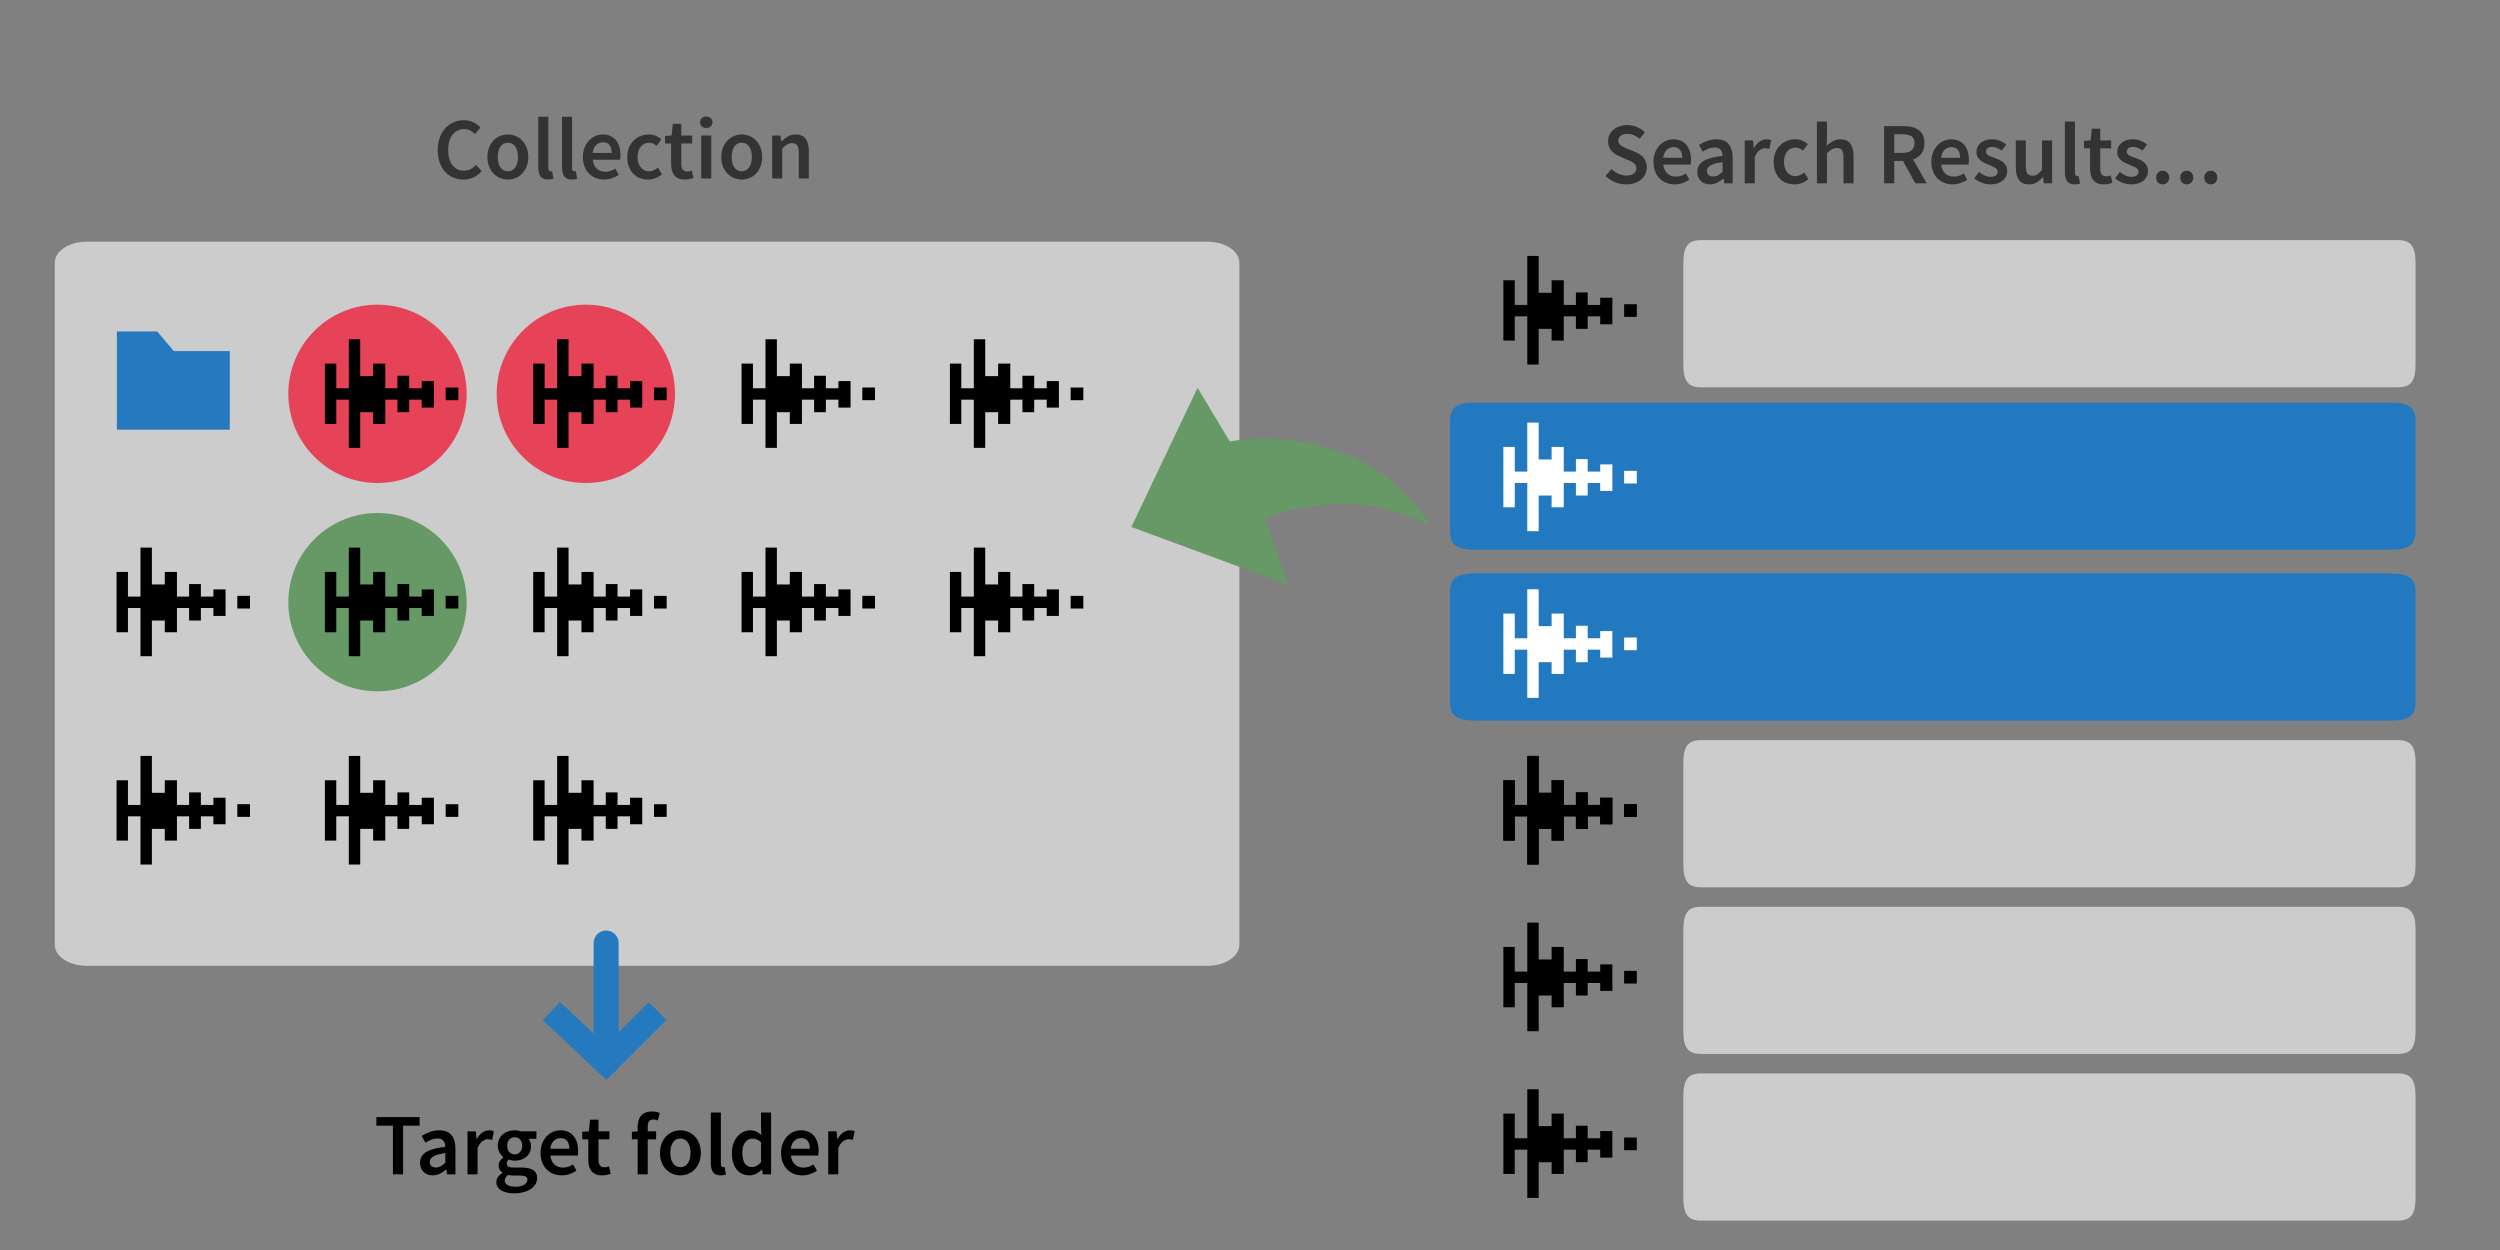 <?xml version="1.0" encoding="utf-8"?>
<!-- Generator: Adobe Illustrator 15.0.2, SVG Export Plug-In  -->
<!DOCTYPE svg PUBLIC "-//W3C//DTD SVG 1.1//EN" "http://www.w3.org/Graphics/SVG/1.1/DTD/svg11.dtd">
<svg version="1.1"
	 xmlns="http://www.w3.org/2000/svg" xmlns:xlink="http://www.w3.org/1999/xlink" xmlns:a="http://ns.adobe.com/AdobeSVGViewerExtensions/3.0/"
	 x="0px" y="0px" width="600px" height="300px" viewBox="-13.144 -25.406 600 300" enable-background="new -13.144 -25.406 600 300"
	 xml:space="preserve">
<rect x="-13.144" y="-25.406" width="600" height="300" fill="#808080" stroke="none"/>
<defs>
	<symbol  id="icon-folder-blue" viewBox="-13.548 -11.788 27.096 23.575">
		<polygon fill="#2479BF" points="0.118,7.072 -3.879,11.787 -13.548,11.787 -13.548,7.072 -13.548,6.628 -13.548,-11.788 
			13.548,-11.788 13.548,7.072 		"/>
	</symbol>
	<symbol  id="icon-wave-white" viewBox="-16.013 -13.034 32.026 26.068">
		<g>
			<defs>
				<polygon id="SVGID_3_" points="-16.013,13.034 16.014,13.034 16.014,-13.034 -16.013,-13.034 				"/>
			</defs>
			<clipPath id="SVGID_12_">
				<use xlink:href="#SVGID_3_"  overflow="visible"/>
			</clipPath>
			<polygon clip-path="url(#SVGID_12_)" fill="#FFFFFF" points="7.229,1.276 4.222,1.276 4.222,4.284 1.396,4.284 1.396,1.276 
				-1.521,1.276 -1.521,7.2 -4.437,7.2 -4.437,4.192 -7.536,4.192 -7.536,13.034 -10.271,13.034 -10.271,1.276 -13.278,1.276 
				-13.278,7.2 -16.013,7.2 -16.013,-7.292 -13.278,-7.292 -13.278,-1.458 -10.271,-1.458 -10.271,-13.034 -7.536,-13.034 
				-7.536,-4.466 -4.437,-4.466 -4.437,-7.292 -1.521,-7.292 -1.521,-1.458 1.396,-1.458 1.396,-4.466 4.222,-4.466 4.222,-1.458 
				7.229,-1.458 7.229,-3.372 10.146,-3.372 10.146,3.009 7.229,3.009 			"/>
			<polygon clip-path="url(#SVGID_12_)" fill="#FFFFFF" points="12.971,-1.583 16.014,-1.583 16.014,1.459 12.971,1.459 			"/>
		</g>
	</symbol>
	<symbol  id="icon-waveform_3_" viewBox="-16.013 -13.034 32.026 26.068">
		<g>
			<defs>
				<polygon id="SVGID_1_" points="-16.013,13.034 16.014,13.034 16.014,-13.034 -16.013,-13.034 				"/>
			</defs>
			<clipPath id="SVGID_13_">
				<use xlink:href="#SVGID_1_"  overflow="visible"/>
			</clipPath>
			<polygon clip-path="url(#SVGID_13_)" points="7.229,1.276 4.222,1.276 4.222,4.284 1.396,4.284 1.396,1.276 -1.521,1.276 
				-1.521,7.2 -4.437,7.2 -4.437,4.192 -7.536,4.192 -7.536,13.034 -10.271,13.034 -10.271,1.276 -13.278,1.276 -13.278,7.2 
				-16.013,7.2 -16.013,-7.292 -13.278,-7.292 -13.278,-1.458 -10.271,-1.458 -10.271,-13.034 -7.536,-13.034 -7.536,-4.466 
				-4.437,-4.466 -4.437,-7.292 -1.521,-7.292 -1.521,-1.458 1.396,-1.458 1.396,-4.466 4.222,-4.466 4.222,-1.458 7.229,-1.458 
				7.229,-3.372 10.146,-3.372 10.146,3.009 7.229,3.009 			"/>
			<polygon clip-path="url(#SVGID_13_)" points="12.971,-1.583 16.014,-1.583 16.014,1.459 12.971,1.459 			"/>
		</g>
	</symbol>
	<symbol  id="rounded_square_4_" viewBox="-106 -22.417 212 44.834">
		<path fill="#2379BF" d="M106-16.731c0-4.244-1.441-5.686-5.686-5.686h-200.629c-4.244,0-5.686,1.441-5.686,5.686v33.463
			c0,4.244,1.441,5.686,5.686,5.686h200.629c4.244,0,5.686-1.441,5.686-5.686V-16.731z"/>
	</symbol>
</defs>
<path fill="#CCCCCC" d="M284.302,201.371c0,2.772-3.441,5.02-7.686,5.02c0,0-1.896,0-5.314,0c-7.49,0-22.225,0-40.359,0
	c-5.717,0-11.637,0-17.716,0c-44.526,0-97.626,0-142.151,0c-6.079,0-11.998,0-17.714,0c-18.294,0-33.126,0-40.554,0
	c-3.297,0-5.122,0-5.122,0c-4.244,0-7.686-2.247-7.686-5.02c0,0,0-0.271,0-0.747c0-4.741,0-10.813,0-17.949
	c0-4.152,0-8.464,0-12.925c0-73.225,0-27.292,0-100.515c0-4.461,0-8.772,0-12.925c0-7.136,0-13.208,0-17.948
	c0-0.478,0-0.749,0-0.749c0-2.772,3.441-5.019,7.686-5.019c0,0,1.825,0,5.122,0c7.428,0,22.26,0,40.554,0c5.716,0,11.635,0,17.714,0
	c44.525,0,97.625,0,142.151,0c6.079,0,11.999,0,17.716,0c18.135,0,32.869,0,40.359,0c3.418,0,5.314,0,5.314,0
	c4.244,0,7.686,2.247,7.686,5.019c0,0,0,0.271,0,0.749c0,4.74,0,10.813,0,17.948c0,4.153,0,8.463,0,12.925
	c0,73.223,0,27.29,0,100.515c0,4.461,0,8.772,0,12.925c0,7.136,0,13.208,0,17.949C284.302,201.1,284.302,201.371,284.302,201.371z"
	/>
<path fill="#CCCCCC" d="M566.594,181.86c0,4.244-1.093,5.686-4.312,5.686c0,0-2.289,0-6.306,0c-28.648,0-136.848,0-157.663,0
	c-2.033,0-3.146,0-3.146,0c-3.218,0-4.312-1.441-4.312-5.686c0,0,0-1.853,0-4.686c0-3.608,0-9.909,0-13.746c0-3.301,0-5.523,0-5.523
	c0-4.244,1.094-5.686,4.312-5.686c0,0,1.112,0,3.146,0c20.815,0,129.015,0,157.663,0c4.017,0,6.306,0,6.306,0
	c3.219,0,4.312,1.441,4.312,5.686c0,0,0,2.223,0,5.523c0,3.837,0,10.138,0,13.746C566.594,180.007,566.594,181.86,566.594,181.86z"
	/>
<path fill="#CCCCCC" d="M566.594,221.86c0,4.244-1.093,5.686-4.312,5.686c0,0-2.289,0-6.306,0c-28.648,0-136.848,0-157.663,0
	c-2.033,0-3.146,0-3.146,0c-3.218,0-4.312-1.441-4.312-5.686c0,0,0-1.853,0-4.686c0-3.608,0-9.909,0-13.746c0-3.301,0-5.523,0-5.523
	c0-4.244,1.094-5.686,4.312-5.686c0,0,1.112,0,3.146,0c20.815,0,129.015,0,157.663,0c4.017,0,6.306,0,6.306,0
	c3.219,0,4.312,1.441,4.312,5.686c0,0,0,2.223,0,5.523c0,3.837,0,10.138,0,13.746C566.594,220.007,566.594,221.86,566.594,221.86z"
	/>
<path fill="#CCCCCC" d="M566.594,261.86c0,4.244-1.093,5.686-4.312,5.686c0,0-2.289,0-6.306,0c-28.648,0-136.848,0-157.663,0
	c-2.033,0-3.146,0-3.146,0c-3.218,0-4.312-1.441-4.312-5.686c0,0,0-1.853,0-4.686c0-3.608,0-9.909,0-13.746c0-3.301,0-5.523,0-5.523
	c0-4.244,1.094-5.686,4.312-5.686c0,0,1.112,0,3.146,0c20.815,0,129.015,0,157.663,0c4.017,0,6.306,0,6.306,0
	c3.219,0,4.312,1.441,4.312,5.686c0,0,0,2.223,0,5.523c0,3.837,0,10.138,0,13.746C566.594,260.007,566.594,261.86,566.594,261.86z"
	/>
<path fill="#CCCCCC" d="M566.594,61.86c0,4.244-1.093,5.686-4.312,5.686c0,0-2.289,0-6.306,0c-28.648,0-136.848,0-157.663,0
	c-2.033,0-3.146,0-3.146,0c-3.218,0-4.312-1.441-4.312-5.686c0,0,0-1.853,0-4.686c0-3.608,0-9.909,0-13.746c0-3.301,0-5.523,0-5.523
	c0-4.244,1.094-5.686,4.312-5.686c0,0,1.112,0,3.146,0c20.815,0,129.015,0,157.663,0c4.017,0,6.306,0,6.306,0
	c3.219,0,4.312,1.441,4.312,5.686c0,0,0,2.223,0,5.523c0,3.837,0,10.138,0,13.746C566.594,60.007,566.594,61.86,566.594,61.86z"/>
<use xlink:href="#rounded_square_4_"  width="212" height="44.834" id="XMLID_2_" x="-106" y="-22.417" transform="matrix(1.093 0 0 -0.788 450.724 88.882)" overflow="visible"/>
<use xlink:href="#rounded_square_4_"  width="212" height="44.834" x="-106" y="-22.417" transform="matrix(1.093 0 0 -0.788 450.727 129.882)" overflow="visible"/>
<use xlink:href="#icon-wave-white"  width="32.026" height="26.068" x="-16.013" y="-13.034" transform="matrix(1 0 0 -1 363.677 89.053)" overflow="visible"/>
<use xlink:href="#icon-wave-white"  width="32.026" height="26.068" x="-16.013" y="-13.034" transform="matrix(1 0 0 -1 363.677 129.053)" overflow="visible"/>
<use xlink:href="#icon-waveform_3_"  width="32.026" height="26.068" x="-16.013" y="-13.034" transform="matrix(1 0 0 -1 363.677 169.053)" overflow="visible"/>
<use xlink:href="#icon-waveform_3_"  width="32.026" height="26.068" x="-16.013" y="-13.034" transform="matrix(1 0 0 -1 363.677 209.053)" overflow="visible"/>
<use xlink:href="#icon-waveform_3_"  width="32.026" height="26.068" x="-16.013" y="-13.034" transform="matrix(1 0 0 -1 363.677 169.053)" overflow="visible"/>
<use xlink:href="#icon-waveform_3_"  width="32.026" height="26.068" x="-16.013" y="-13.034" transform="matrix(1 0 0 -1 363.677 249.053)" overflow="visible"/>
<use xlink:href="#icon-waveform_3_"  width="32.026" height="26.068" x="-16.013" y="-13.034" transform="matrix(1 0 0 -1 363.677 49.053)" overflow="visible"/>
<g>
	<path fill="#333333" d="M377.135,18.846c-0.924,0-1.816-0.175-2.677-0.525c-0.861-0.35-1.621-0.847-2.279-1.491l1.428-1.659
		c0.49,0.462,1.051,0.836,1.68,1.124c0.631,0.287,1.261,0.43,1.891,0.43c0.784,0,1.379-0.161,1.785-0.483
		c0.406-0.322,0.609-0.749,0.609-1.281c0-0.28-0.053-0.518-0.158-0.714c-0.104-0.196-0.252-0.367-0.441-0.514
		c-0.188-0.147-0.412-0.284-0.672-0.41c-0.259-0.126-0.542-0.252-0.85-0.378l-1.891-0.819c-0.336-0.14-0.668-0.315-0.997-0.525
		s-0.627-0.462-0.893-0.756c-0.267-0.294-0.479-0.637-0.641-1.029s-0.241-0.84-0.241-1.344c0-0.546,0.115-1.053,0.346-1.522
		c0.231-0.469,0.55-0.878,0.956-1.229c0.405-0.35,0.893-0.623,1.46-0.819c0.566-0.196,1.186-0.294,1.857-0.294
		c0.799,0,1.568,0.157,2.311,0.472s1.379,0.739,1.911,1.271l-1.239,1.554c-0.448-0.364-0.91-0.651-1.386-0.861
		s-1.008-0.315-1.597-0.315c-0.658,0-1.183,0.144-1.574,0.431c-0.393,0.287-0.588,0.683-0.588,1.187
		c0,0.266,0.059,0.494,0.178,0.683s0.28,0.357,0.483,0.504s0.438,0.28,0.704,0.399c0.266,0.119,0.538,0.235,0.818,0.347l1.869,0.777
		c0.406,0.168,0.777,0.364,1.113,0.588c0.336,0.224,0.626,0.483,0.871,0.777s0.438,0.633,0.578,1.019
		c0.139,0.385,0.209,0.829,0.209,1.333c0,0.56-0.111,1.085-0.336,1.575c-0.224,0.49-0.549,0.921-0.977,1.292
		c-0.427,0.371-0.944,0.665-1.554,0.882C378.595,18.738,377.905,18.846,377.135,18.846z"/>
	<path fill="#333333" d="M388.769,18.846c-0.714,0-1.379-0.123-1.994-0.368c-0.617-0.245-1.156-0.598-1.617-1.06
		c-0.463-0.462-0.823-1.025-1.082-1.691c-0.26-0.665-0.389-1.424-0.389-2.278c0-0.84,0.133-1.596,0.398-2.268
		c0.267-0.672,0.62-1.239,1.061-1.701c0.441-0.462,0.949-0.819,1.523-1.071s1.162-0.378,1.764-0.378c0.7,0,1.316,0.119,1.848,0.357
		c0.532,0.238,0.977,0.574,1.334,1.008c0.357,0.435,0.627,0.953,0.809,1.554c0.182,0.602,0.273,1.26,0.273,1.974
		c0,0.238-0.012,0.462-0.032,0.672s-0.046,0.378-0.073,0.504h-6.553c0.112,0.924,0.438,1.635,0.977,2.132s1.229,0.745,2.068,0.745
		c0.449,0,0.865-0.066,1.25-0.199c0.385-0.133,0.767-0.318,1.145-0.557l0.819,1.512c-0.49,0.322-1.036,0.588-1.638,0.798
		C390.057,18.741,389.427,18.846,388.769,18.846z M390.596,12.462c0-0.798-0.171-1.424-0.515-1.88
		c-0.344-0.455-0.871-0.682-1.586-0.682c-0.615,0-1.154,0.217-1.616,0.651c-0.462,0.434-0.749,1.071-0.861,1.911H390.596z"/>
	<path fill="#333333" d="M397.253,18.846c-0.91,0-1.646-0.276-2.205-0.83c-0.561-0.553-0.84-1.284-0.84-2.194
		c0-0.546,0.115-1.032,0.346-1.459c0.231-0.427,0.596-0.794,1.092-1.103c0.498-0.308,1.127-0.567,1.891-0.777
		s1.676-0.371,2.74-0.483c-0.014-0.266-0.053-0.521-0.115-0.766s-0.168-0.462-0.314-0.651c-0.147-0.189-0.34-0.336-0.578-0.441
		s-0.532-0.157-0.882-0.157c-0.504,0-0.997,0.098-1.48,0.294c-0.483,0.196-0.956,0.434-1.417,0.714l-0.883-1.617
		c0.574-0.364,1.219-0.679,1.932-0.945c0.715-0.266,1.484-0.399,2.311-0.399c1.288,0,2.25,0.382,2.888,1.145
		c0.637,0.763,0.956,1.866,0.956,3.308v6.111h-1.996l-0.168-1.134h-0.084c-0.461,0.392-0.955,0.721-1.48,0.987
		S397.868,18.846,397.253,18.846z M398.03,16.956c0.42,0,0.801-0.098,1.145-0.294c0.342-0.196,0.71-0.476,1.102-0.84v-2.31
		c-0.699,0.084-1.288,0.196-1.764,0.336c-0.477,0.14-0.861,0.298-1.154,0.473c-0.295,0.175-0.505,0.375-0.631,0.599
		s-0.189,0.462-0.189,0.714c0,0.462,0.141,0.798,0.42,1.008C397.239,16.851,397.596,16.956,398.03,16.956z"/>
	<path fill="#333333" d="M405.59,8.283h1.995l0.168,1.827h0.084c0.363-0.672,0.805-1.187,1.322-1.543s1.051-0.536,1.597-0.536
		c0.489,0,0.882,0.07,1.176,0.21l-0.42,2.1c-0.183-0.056-0.351-0.098-0.504-0.126c-0.154-0.028-0.343-0.042-0.567-0.042
		c-0.406,0-0.833,0.157-1.281,0.472c-0.447,0.315-0.832,0.865-1.154,1.649v6.3h-2.415V8.283z"/>
	<path fill="#333333" d="M417.517,18.846c-0.699,0-1.354-0.119-1.963-0.357s-1.138-0.588-1.586-1.05
		c-0.447-0.462-0.797-1.029-1.05-1.701c-0.252-0.672-0.378-1.435-0.378-2.289s0.141-1.617,0.42-2.289
		c0.28-0.672,0.658-1.239,1.135-1.701c0.475-0.462,1.025-0.815,1.648-1.061s1.277-0.368,1.963-0.368c0.672,0,1.25,0.112,1.732,0.336
		c0.483,0.224,0.914,0.497,1.291,0.819l-1.176,1.575c-0.279-0.238-0.557-0.423-0.829-0.557c-0.272-0.133-0.57-0.199-0.893-0.199
		c-0.84,0-1.519,0.312-2.036,0.935c-0.52,0.623-0.777,1.459-0.777,2.509c0,1.036,0.255,1.866,0.766,2.488
		c0.512,0.624,1.173,0.935,1.984,0.935c0.406,0,0.788-0.087,1.145-0.262c0.357-0.175,0.684-0.381,0.977-0.62l0.988,1.596
		c-0.49,0.42-1.026,0.735-1.607,0.945S418.104,18.846,417.517,18.846z"/>
	<path fill="#333333" d="M422.915,3.768h2.414V7.59l-0.084,1.995c0.434-0.406,0.914-0.767,1.439-1.082
		c0.524-0.315,1.144-0.473,1.857-0.473c1.105,0,1.911,0.354,2.416,1.061c0.504,0.707,0.756,1.719,0.756,3.035v6.468h-2.416v-6.153
		c0-0.854-0.125-1.456-0.377-1.806c-0.252-0.35-0.666-0.525-1.24-0.525c-0.447,0-0.843,0.108-1.186,0.325
		c-0.344,0.217-0.732,0.536-1.166,0.956v7.203h-2.414V3.768z"/>
	<path fill="#333333" d="M446.539,18.594l-2.962-5.376h-2.1v5.376h-2.436V4.86h4.641c0.715,0,1.379,0.07,1.995,0.21
		c0.616,0.14,1.147,0.367,1.597,0.683c0.447,0.315,0.801,0.731,1.061,1.25c0.258,0.518,0.388,1.162,0.388,1.932
		c0,1.05-0.249,1.897-0.745,2.541c-0.498,0.644-1.158,1.106-1.984,1.386l3.275,5.733H446.539z M441.478,11.286h1.953
		c0.938,0,1.656-0.196,2.152-0.588c0.497-0.392,0.746-0.98,0.746-1.764c0-0.798-0.249-1.351-0.746-1.659
		c-0.496-0.308-1.215-0.462-2.152-0.462h-1.953V11.286z"/>
	<path fill="#333333" d="M455.464,18.846c-0.714,0-1.379-0.123-1.994-0.368c-0.617-0.245-1.156-0.598-1.617-1.06
		c-0.463-0.462-0.823-1.025-1.082-1.691c-0.26-0.665-0.389-1.424-0.389-2.278c0-0.84,0.133-1.596,0.398-2.268
		c0.267-0.672,0.62-1.239,1.061-1.701c0.441-0.462,0.949-0.819,1.523-1.071s1.162-0.378,1.764-0.378c0.7,0,1.316,0.119,1.848,0.357
		c0.532,0.238,0.977,0.574,1.334,1.008c0.357,0.435,0.627,0.953,0.809,1.554c0.182,0.602,0.273,1.26,0.273,1.974
		c0,0.238-0.012,0.462-0.032,0.672s-0.046,0.378-0.073,0.504h-6.553c0.112,0.924,0.438,1.635,0.977,2.132s1.229,0.745,2.068,0.745
		c0.449,0,0.865-0.066,1.25-0.199c0.385-0.133,0.767-0.318,1.145-0.557l0.819,1.512c-0.49,0.322-1.036,0.588-1.638,0.798
		C456.752,18.741,456.122,18.846,455.464,18.846z M457.291,12.462c0-0.798-0.171-1.424-0.515-1.88
		c-0.344-0.455-0.871-0.682-1.586-0.682c-0.615,0-1.154,0.217-1.616,0.651c-0.462,0.434-0.749,1.071-0.861,1.911H457.291z"/>
	<path fill="#333333" d="M464.578,18.846c-0.714,0-1.417-0.136-2.11-0.41c-0.693-0.273-1.292-0.612-1.796-1.018l1.134-1.554
		c0.463,0.364,0.921,0.647,1.376,0.851c0.454,0.203,0.948,0.304,1.48,0.304c0.56,0,0.973-0.115,1.239-0.346
		c0.266-0.231,0.398-0.528,0.398-0.893c0-0.21-0.063-0.396-0.189-0.557c-0.125-0.161-0.293-0.304-0.504-0.43
		c-0.209-0.126-0.447-0.242-0.713-0.347c-0.267-0.105-0.533-0.213-0.799-0.326c-0.336-0.126-0.68-0.273-1.029-0.441
		s-0.661-0.371-0.934-0.609c-0.273-0.238-0.498-0.515-0.672-0.83c-0.176-0.315-0.264-0.689-0.264-1.124
		c0-0.91,0.337-1.652,1.009-2.226c0.672-0.574,1.589-0.861,2.751-0.861c0.714,0,1.357,0.126,1.932,0.378s1.071,0.539,1.491,0.861
		l-1.112,1.47c-0.365-0.266-0.732-0.479-1.104-0.641c-0.371-0.161-0.76-0.241-1.165-0.241c-0.519,0-0.899,0.108-1.145,0.325
		c-0.245,0.217-0.368,0.487-0.368,0.809c0,0.21,0.061,0.389,0.18,0.536c0.118,0.147,0.275,0.276,0.473,0.388
		c0.195,0.112,0.422,0.217,0.682,0.315c0.259,0.098,0.528,0.196,0.809,0.294c0.35,0.126,0.699,0.27,1.05,0.43
		c0.351,0.161,0.669,0.361,0.956,0.599c0.287,0.238,0.518,0.529,0.693,0.872c0.174,0.343,0.262,0.752,0.262,1.229
		c0,0.448-0.088,0.865-0.262,1.25c-0.176,0.385-0.432,0.721-0.768,1.008c-0.336,0.287-0.756,0.515-1.26,0.683
		S465.222,18.846,464.578,18.846z"/>
	<path fill="#333333" d="M473.817,18.846c-1.105,0-1.91-0.354-2.414-1.061c-0.504-0.707-0.756-1.718-0.756-3.034V8.283h2.414v6.153
		c0,0.854,0.127,1.457,0.379,1.806c0.252,0.35,0.657,0.525,1.217,0.525c0.448,0,0.844-0.112,1.188-0.336
		c0.342-0.224,0.71-0.588,1.102-1.092V8.283h2.416v10.311h-1.975l-0.189-1.512h-0.063c-0.448,0.532-0.935,0.959-1.459,1.281
		C475.151,18.685,474.532,18.846,473.817,18.846z"/>
	<path fill="#333333" d="M484.78,18.846c-0.869,0-1.478-0.259-1.827-0.777c-0.351-0.518-0.524-1.225-0.524-2.121V3.768h2.414v12.306
		c0,0.294,0.057,0.501,0.168,0.62c0.112,0.119,0.231,0.178,0.357,0.178c0.056,0,0.107,0,0.157,0c0.049,0,0.122-0.014,0.221-0.042
		l0.315,1.806C485.739,18.776,485.312,18.846,484.78,18.846z"/>
	<path fill="#333333" d="M491.752,18.846c-0.603,0-1.11-0.091-1.522-0.273c-0.413-0.182-0.749-0.438-1.008-0.767
		c-0.26-0.329-0.448-0.721-0.567-1.176s-0.179-0.962-0.179-1.522v-4.914h-1.47V8.388l1.597-0.105l0.293-2.814h2.017v2.814h2.625
		v1.911h-2.625v4.914c0,1.204,0.483,1.806,1.448,1.806c0.182,0,0.368-0.021,0.557-0.063c0.189-0.042,0.361-0.098,0.516-0.168
		l0.42,1.785c-0.281,0.098-0.6,0.186-0.956,0.263C492.54,18.808,492.157,18.846,491.752,18.846z"/>
	<path fill="#333333" d="M498.366,18.846c-0.714,0-1.417-0.136-2.11-0.41c-0.692-0.273-1.292-0.612-1.796-1.018l1.135-1.554
		c0.462,0.364,0.92,0.647,1.375,0.851s0.949,0.304,1.48,0.304c0.561,0,0.973-0.115,1.239-0.346s0.399-0.528,0.399-0.893
		c0-0.21-0.063-0.396-0.189-0.557c-0.126-0.161-0.294-0.304-0.504-0.43s-0.448-0.242-0.714-0.347
		c-0.267-0.105-0.532-0.213-0.798-0.326c-0.336-0.126-0.68-0.273-1.029-0.441s-0.662-0.371-0.935-0.609
		c-0.272-0.238-0.497-0.515-0.672-0.83s-0.263-0.689-0.263-1.124c0-0.91,0.336-1.652,1.008-2.226
		c0.672-0.574,1.59-0.861,2.752-0.861c0.713,0,1.357,0.126,1.932,0.378s1.07,0.539,1.49,0.861l-1.112,1.47
		c-0.364-0.266-0.731-0.479-1.103-0.641c-0.371-0.161-0.76-0.241-1.166-0.241c-0.518,0-0.899,0.108-1.145,0.325
		c-0.244,0.217-0.367,0.487-0.367,0.809c0,0.21,0.06,0.389,0.179,0.536c0.118,0.147,0.276,0.276,0.473,0.388
		c0.196,0.112,0.423,0.217,0.683,0.315c0.258,0.098,0.527,0.196,0.809,0.294c0.35,0.126,0.699,0.27,1.049,0.43
		c0.351,0.161,0.669,0.361,0.956,0.599c0.287,0.238,0.519,0.529,0.693,0.872c0.175,0.343,0.263,0.752,0.263,1.229
		c0,0.448-0.088,0.865-0.263,1.25c-0.175,0.385-0.431,0.721-0.767,1.008c-0.336,0.287-0.756,0.515-1.26,0.683
		S499.011,18.846,498.366,18.846z"/>
	<path fill="#333333" d="M505.905,18.846c-0.447,0-0.822-0.154-1.123-0.462s-0.451-0.7-0.451-1.176c0-0.476,0.15-0.868,0.451-1.176
		c0.301-0.308,0.676-0.462,1.123-0.462c0.448,0,0.819,0.154,1.113,0.462c0.295,0.308,0.441,0.7,0.441,1.176
		c0,0.477-0.146,0.869-0.441,1.176C506.725,18.692,506.354,18.846,505.905,18.846z"/>
	<path fill="#333333" d="M511.681,18.846c-0.448,0-0.822-0.154-1.123-0.462c-0.302-0.308-0.451-0.7-0.451-1.176
		c0-0.476,0.149-0.868,0.451-1.176c0.301-0.308,0.675-0.462,1.123-0.462c0.447,0,0.818,0.154,1.113,0.462
		c0.294,0.308,0.441,0.7,0.441,1.176c0,0.477-0.147,0.869-0.441,1.176C512.499,18.692,512.128,18.846,511.681,18.846z"/>
	<path fill="#333333" d="M517.456,18.846c-0.449,0-0.823-0.154-1.124-0.462c-0.302-0.308-0.451-0.7-0.451-1.176
		c0-0.476,0.149-0.868,0.451-1.176c0.301-0.308,0.675-0.462,1.124-0.462c0.447,0,0.818,0.154,1.113,0.462
		c0.293,0.308,0.44,0.7,0.44,1.176c0,0.477-0.147,0.869-0.44,1.176C518.274,18.692,517.903,18.846,517.456,18.846z"/>
</g>
<use xlink:href="#icon-waveform_3_"  width="32.026" height="26.068" x="-16.013" y="-13.034" transform="matrix(1 0 0 -1 30.843 119.053)" overflow="visible"/>
<use xlink:href="#icon-waveform_3_"  width="32.026" height="26.068" x="-16.013" y="-13.034" transform="matrix(1 0 0 -1 130.843 119.053)" overflow="visible"/>
<circle fill="#669966" cx="77.455" cy="119.116" r="21.401"/>
<use xlink:href="#icon-waveform_3_"  width="32.026" height="26.068" x="-16.013" y="-13.034" transform="matrix(1 0 0 -1 80.843 119.053)" overflow="visible"/>
<circle fill="#E64258" cx="127.455" cy="69.116" r="21.401"/>
<use xlink:href="#icon-waveform_3_"  width="32.026" height="26.068" x="-16.013" y="-13.034" transform="matrix(1 0 0 -1 130.843 69.053)" overflow="visible"/>
<circle fill="#E64258" cx="77.455" cy="69.116" r="21.401"/>
<use xlink:href="#icon-waveform_3_"  width="32.026" height="26.068" x="-16.013" y="-13.034" transform="matrix(1 0 0 -1 80.843 69.053)" overflow="visible"/>
<use xlink:href="#icon-folder-blue"  width="27.096" height="23.575" x="-13.548" y="-11.788" transform="matrix(1 0 0 -1 28.456 65.926)" overflow="visible"/>
<use xlink:href="#icon-waveform_3_"  width="32.026" height="26.068" x="-16.013" y="-13.034" transform="matrix(1 0 0 -1 130.843 169.053)" overflow="visible"/>
<use xlink:href="#icon-waveform_3_"  width="32.026" height="26.068" x="-16.013" y="-13.034" transform="matrix(1 0 0 -1 80.843 169.053)" overflow="visible"/>
<use xlink:href="#icon-waveform_3_"  width="32.026" height="26.068" x="-16.013" y="-13.034" transform="matrix(1 0 0 -1 30.843 169.053)" overflow="visible"/>
<use xlink:href="#icon-waveform_3_"  width="32.026" height="26.068" x="-16.013" y="-13.034" transform="matrix(1 0 0 -1 180.843 119.053)" overflow="visible"/>
<use xlink:href="#icon-waveform_3_"  width="32.026" height="26.068" x="-16.013" y="-13.034" transform="matrix(1 0 0 -1 180.843 69.053)" overflow="visible"/>
<use xlink:href="#icon-waveform_3_"  width="32.026" height="26.068" x="-16.013" y="-13.034" transform="matrix(1 0 0 -1 230.843 119.053)" overflow="visible"/>
<use xlink:href="#icon-waveform_3_"  width="32.026" height="26.068" x="-16.013" y="-13.034" transform="matrix(1 0 0 -1 230.843 69.053)" overflow="visible"/>
<g>
	<path d="M81.16,244.754h-3.969v-2.058h10.374v2.058h-3.969v11.676H81.16V244.754z"/>
	<path d="M90.716,256.682c-0.911,0-1.646-0.276-2.205-0.829c-0.561-0.553-0.841-1.284-0.841-2.194c0-0.546,0.116-1.032,0.347-1.46
		c0.231-0.427,0.595-0.794,1.092-1.103c0.497-0.308,1.127-0.566,1.891-0.776c0.763-0.21,1.676-0.371,2.74-0.483
		c-0.014-0.266-0.053-0.521-0.115-0.767c-0.063-0.245-0.168-0.462-0.315-0.651c-0.146-0.188-0.339-0.336-0.577-0.44
		c-0.238-0.105-0.532-0.157-0.882-0.157c-0.504,0-0.998,0.098-1.48,0.294c-0.483,0.196-0.956,0.434-1.418,0.714l-0.882-1.617
		c0.574-0.364,1.218-0.679,1.932-0.945c0.715-0.266,1.484-0.398,2.311-0.398c1.288,0,2.25,0.382,2.888,1.145
		c0.637,0.763,0.955,1.865,0.955,3.308v6.11h-1.995l-0.168-1.134h-0.084c-0.462,0.393-0.955,0.722-1.48,0.987
		S91.331,256.682,90.716,256.682z M91.492,254.792c0.42,0,0.802-0.098,1.145-0.294s0.711-0.476,1.103-0.84v-2.311
		c-0.7,0.084-1.288,0.196-1.764,0.336c-0.477,0.141-0.861,0.298-1.155,0.473c-0.294,0.176-0.504,0.375-0.63,0.599
		c-0.126,0.225-0.189,0.462-0.189,0.714c0,0.462,0.141,0.798,0.42,1.008C90.701,254.687,91.059,254.792,91.492,254.792z"/>
	<path d="M99.052,246.12h1.995l0.168,1.827h0.084c0.364-0.672,0.805-1.187,1.323-1.544c0.518-0.356,1.05-0.535,1.596-0.535
		c0.49,0,0.882,0.07,1.176,0.21l-0.42,2.1c-0.182-0.056-0.35-0.098-0.504-0.126c-0.154-0.027-0.343-0.042-0.567-0.042
		c-0.406,0-0.833,0.157-1.28,0.473c-0.448,0.315-0.833,0.864-1.155,1.648v6.3h-2.415V246.12z"/>
	<path d="M110.266,260.988c-0.616,0-1.187-0.057-1.711-0.168c-0.525-0.112-0.977-0.28-1.354-0.505
		c-0.378-0.224-0.676-0.504-0.893-0.84c-0.218-0.336-0.326-0.728-0.326-1.176c0-0.434,0.126-0.837,0.378-1.207
		c0.253-0.371,0.616-0.704,1.093-0.998v-0.084c-0.267-0.168-0.487-0.392-0.662-0.672s-0.262-0.63-0.262-1.05
		c0-0.406,0.115-0.773,0.346-1.103c0.231-0.329,0.494-0.599,0.788-0.809v-0.084c-0.351-0.266-0.662-0.634-0.935-1.103
		c-0.273-0.469-0.41-1.012-0.41-1.628c0-0.588,0.112-1.112,0.337-1.574c0.224-0.462,0.521-0.851,0.892-1.166
		c0.371-0.314,0.802-0.553,1.292-0.714s1.008-0.241,1.554-0.241c0.28,0,0.55,0.024,0.809,0.073s0.493,0.108,0.704,0.179h3.695v1.785
		h-1.89c0.168,0.196,0.308,0.444,0.42,0.745s0.168,0.634,0.168,0.997c0,0.574-0.102,1.079-0.305,1.513s-0.479,0.798-0.829,1.092
		c-0.351,0.294-0.764,0.518-1.239,0.672s-0.987,0.231-1.533,0.231c-0.224,0-0.455-0.021-0.692-0.063
		c-0.238-0.042-0.477-0.111-0.715-0.21c-0.153,0.141-0.276,0.28-0.367,0.42c-0.091,0.141-0.137,0.329-0.137,0.567
		c0,0.294,0.123,0.524,0.368,0.692c0.244,0.168,0.683,0.252,1.313,0.252h1.827c1.245,0,2.187,0.2,2.824,0.599
		c0.637,0.399,0.955,1.047,0.955,1.942c0,0.505-0.129,0.98-0.389,1.429c-0.259,0.447-0.626,0.832-1.103,1.154
		c-0.476,0.322-1.053,0.578-1.732,0.767C111.865,260.893,111.105,260.988,110.266,260.988z M110.644,259.413
		c0.84,0,1.516-0.165,2.026-0.494c0.512-0.329,0.767-0.717,0.767-1.165c0-0.406-0.157-0.68-0.473-0.819
		c-0.314-0.14-0.766-0.21-1.354-0.21h-1.406c-0.561,0-1.029-0.049-1.407-0.146c-0.532,0.405-0.798,0.86-0.798,1.365
		c0,0.462,0.234,0.822,0.703,1.081S109.817,259.413,110.644,259.413z M110.392,251.642c0.49,0,0.91-0.178,1.26-0.535
		c0.351-0.357,0.525-0.871,0.525-1.544c0-0.644-0.172-1.145-0.515-1.501c-0.343-0.357-0.767-0.535-1.271-0.535
		s-0.931,0.175-1.28,0.524c-0.351,0.351-0.525,0.854-0.525,1.512c0,0.673,0.175,1.187,0.525,1.544
		C109.461,251.464,109.888,251.642,110.392,251.642z"/>
	<path d="M121.669,256.682c-0.714,0-1.379-0.122-1.995-0.367s-1.155-0.599-1.617-1.061s-0.822-1.025-1.081-1.69
		c-0.26-0.665-0.389-1.425-0.389-2.278c0-0.84,0.133-1.597,0.398-2.269c0.267-0.672,0.62-1.238,1.061-1.7
		c0.441-0.463,0.948-0.819,1.522-1.071s1.162-0.378,1.765-0.378c0.7,0,1.315,0.119,1.848,0.356c0.532,0.238,0.977,0.574,1.334,1.008
		c0.356,0.435,0.626,0.953,0.809,1.555c0.182,0.602,0.272,1.26,0.272,1.974c0,0.238-0.011,0.462-0.031,0.672
		c-0.021,0.21-0.046,0.378-0.073,0.504h-6.553c0.112,0.925,0.438,1.635,0.977,2.132s1.229,0.745,2.068,0.745
		c0.448,0,0.864-0.065,1.25-0.199c0.385-0.133,0.767-0.318,1.145-0.557l0.819,1.513c-0.49,0.322-1.037,0.588-1.639,0.798
		S122.327,256.682,121.669,256.682z M123.496,250.298c0-0.798-0.172-1.424-0.515-1.88c-0.344-0.454-0.872-0.682-1.586-0.682
		c-0.616,0-1.154,0.217-1.616,0.65c-0.463,0.435-0.75,1.071-0.861,1.911H123.496z"/>
	<path d="M131.329,256.682c-0.603,0-1.11-0.091-1.522-0.272c-0.413-0.182-0.749-0.438-1.008-0.767
		c-0.26-0.329-0.448-0.721-0.567-1.176s-0.179-0.963-0.179-1.522v-4.914h-1.47v-1.807l1.596-0.104l0.294-2.814h2.017v2.814h2.625
		v1.911h-2.625v4.914c0,1.204,0.482,1.806,1.448,1.806c0.182,0,0.368-0.021,0.557-0.063c0.189-0.042,0.36-0.098,0.515-0.168
		l0.42,1.785c-0.28,0.099-0.599,0.186-0.955,0.263C132.116,256.644,131.734,256.682,131.329,256.682z"/>
	<path d="M144.748,243.515c-0.379-0.168-0.757-0.252-1.135-0.252c-0.868,0-1.302,0.581-1.302,1.743v1.113h2.016v1.911h-2.016v8.399
		h-2.415v-8.399h-1.386v-1.807l1.386-0.104v-1.071c0-0.532,0.063-1.025,0.189-1.48s0.328-0.847,0.608-1.176s0.634-0.585,1.061-0.767
		s0.948-0.273,1.564-0.273c0.364,0,0.711,0.035,1.04,0.105c0.328,0.07,0.612,0.154,0.851,0.252L144.748,243.515z"/>
	<path d="M150.145,256.682c-0.645,0-1.26-0.119-1.849-0.356c-0.588-0.238-1.109-0.588-1.564-1.05
		c-0.455-0.463-0.815-1.029-1.081-1.701c-0.267-0.672-0.399-1.436-0.399-2.289c0-0.854,0.133-1.617,0.399-2.289
		c0.266-0.672,0.626-1.239,1.081-1.701s0.977-0.815,1.564-1.061c0.589-0.245,1.204-0.367,1.849-0.367
		c0.644,0,1.263,0.122,1.858,0.367c0.595,0.245,1.116,0.599,1.564,1.061s0.809,1.029,1.081,1.701c0.273,0.672,0.41,1.435,0.41,2.289
		c0,0.854-0.137,1.617-0.41,2.289c-0.272,0.672-0.633,1.238-1.081,1.701c-0.448,0.462-0.97,0.812-1.564,1.05
		C151.407,256.563,150.788,256.682,150.145,256.682z M150.145,254.708c0.756,0,1.351-0.312,1.785-0.935
		c0.434-0.623,0.65-1.452,0.65-2.488c0-1.05-0.217-1.887-0.65-2.51c-0.435-0.623-1.029-0.935-1.785-0.935s-1.348,0.312-1.774,0.935
		c-0.428,0.623-0.641,1.46-0.641,2.51c0,1.036,0.213,1.865,0.641,2.488C148.797,254.397,149.389,254.708,150.145,254.708z"/>
	<path d="M159.804,256.682c-0.868,0-1.477-0.259-1.826-0.776c-0.351-0.519-0.525-1.226-0.525-2.121v-12.181h2.415v12.307
		c0,0.294,0.056,0.501,0.168,0.619c0.112,0.119,0.231,0.179,0.357,0.179c0.056,0,0.107,0,0.157,0c0.049,0,0.122-0.014,0.221-0.042
		l0.314,1.806C160.763,256.612,160.336,256.682,159.804,256.682z"/>
	<path d="M166.755,256.682c-1.302,0-2.334-0.473-3.098-1.417c-0.763-0.945-1.145-2.271-1.145-3.979c0-0.84,0.123-1.597,0.368-2.269
		c0.244-0.672,0.57-1.238,0.977-1.7c0.405-0.463,0.871-0.819,1.396-1.071c0.524-0.252,1.067-0.378,1.627-0.378
		c0.588,0,1.085,0.102,1.491,0.305s0.812,0.479,1.218,0.829l-0.084-1.659v-3.738h2.415v14.826h-1.995l-0.168-1.112h-0.084
		c-0.378,0.378-0.818,0.7-1.322,0.966C167.847,256.549,167.314,256.682,166.755,256.682z M167.343,254.687
		c0.771,0,1.491-0.385,2.163-1.154v-4.81c-0.364-0.321-0.718-0.546-1.061-0.672s-0.689-0.188-1.039-0.188
		c-0.672,0-1.239,0.294-1.701,0.882s-0.693,1.428-0.693,2.52c0,1.12,0.2,1.971,0.599,2.552
		C166.01,254.397,166.587,254.687,167.343,254.687z"/>
	<path d="M179.396,256.682c-0.714,0-1.379-0.122-1.994-0.367c-0.617-0.245-1.155-0.599-1.617-1.061s-0.823-1.025-1.082-1.69
		s-0.389-1.425-0.389-2.278c0-0.84,0.133-1.597,0.399-2.269c0.266-0.672,0.619-1.238,1.061-1.7c0.441-0.463,0.948-0.819,1.522-1.071
		s1.162-0.378,1.764-0.378c0.7,0,1.316,0.119,1.849,0.356c0.531,0.238,0.977,0.574,1.333,1.008c0.357,0.435,0.627,0.953,0.809,1.555
		s0.273,1.26,0.273,1.974c0,0.238-0.011,0.462-0.032,0.672c-0.021,0.21-0.045,0.378-0.073,0.504h-6.552
		c0.111,0.925,0.438,1.635,0.977,2.132s1.229,0.745,2.068,0.745c0.448,0,0.864-0.065,1.249-0.199
		c0.386-0.133,0.767-0.318,1.145-0.557l0.819,1.513c-0.49,0.322-1.036,0.588-1.638,0.798
		C180.685,256.578,180.055,256.682,179.396,256.682z M181.224,250.298c0-0.798-0.171-1.424-0.515-1.88
		c-0.343-0.454-0.871-0.682-1.585-0.682c-0.616,0-1.155,0.217-1.617,0.65c-0.462,0.435-0.749,1.071-0.861,1.911H181.224z"/>
	<path d="M185.634,246.12h1.995l0.168,1.827h0.084c0.364-0.672,0.805-1.187,1.323-1.544c0.518-0.356,1.05-0.535,1.596-0.535
		c0.49,0,0.882,0.07,1.176,0.21l-0.42,2.1c-0.182-0.056-0.35-0.098-0.504-0.126c-0.154-0.027-0.343-0.042-0.567-0.042
		c-0.406,0-0.833,0.157-1.28,0.473c-0.448,0.315-0.833,0.864-1.155,1.648v6.3h-2.415V246.12z"/>
</g>
<g>
	<path fill="#333333" d="M98.111,17.682c-0.868,0-1.681-0.154-2.437-0.462s-1.41-0.763-1.963-1.365
		c-0.554-0.602-0.991-1.344-1.313-2.226c-0.322-0.882-0.483-1.89-0.483-3.024c0-1.12,0.164-2.124,0.493-3.013
		s0.777-1.642,1.345-2.258c0.566-0.616,1.231-1.084,1.994-1.407c0.764-0.322,1.579-0.483,2.447-0.483
		c0.867,0,1.638,0.175,2.31,0.525c0.672,0.35,1.225,0.756,1.659,1.218l-1.302,1.575c-0.364-0.364-0.756-0.654-1.177-0.872
		c-0.42-0.217-0.896-0.326-1.428-0.326c-0.56,0-1.074,0.116-1.543,0.347c-0.47,0.231-0.876,0.56-1.219,0.987
		c-0.343,0.427-0.608,0.949-0.798,1.565c-0.188,0.616-0.283,1.309-0.283,2.079c0,1.568,0.339,2.797,1.019,3.686
		c0.679,0.889,1.6,1.333,2.762,1.333c0.615,0,1.161-0.129,1.638-0.388c0.476-0.259,0.91-0.599,1.302-1.019l1.302,1.533
		c-0.56,0.644-1.2,1.138-1.921,1.48C99.794,17.511,98.993,17.682,98.111,17.682z"/>
	<path fill="#333333" d="M108.736,17.682c-0.644,0-1.26-0.119-1.848-0.357s-1.109-0.588-1.564-1.05
		c-0.455-0.462-0.815-1.029-1.082-1.701c-0.266-0.672-0.398-1.435-0.398-2.289s0.133-1.617,0.398-2.289
		c0.267-0.672,0.627-1.239,1.082-1.701c0.455-0.462,0.977-0.815,1.564-1.061s1.204-0.368,1.848-0.368
		c0.645,0,1.264,0.123,1.858,0.368c0.596,0.245,1.117,0.598,1.564,1.061c0.448,0.462,0.809,1.029,1.082,1.701
		s0.409,1.435,0.409,2.289s-0.136,1.617-0.409,2.289s-0.634,1.239-1.082,1.701c-0.447,0.462-0.969,0.812-1.564,1.05
		C110,17.563,109.381,17.682,108.736,17.682z M108.736,15.708c0.756,0,1.352-0.311,1.785-0.935c0.434-0.623,0.651-1.452,0.651-2.488
		c0-1.05-0.218-1.886-0.651-2.509s-1.029-0.935-1.785-0.935s-1.348,0.312-1.774,0.935s-0.641,1.459-0.641,2.509
		c0,1.036,0.214,1.866,0.641,2.488C107.389,15.397,107.98,15.708,108.736,15.708z"/>
	<path fill="#333333" d="M118.396,17.682c-0.868,0-1.478-0.259-1.827-0.777s-0.524-1.225-0.524-2.121V2.604h2.415V14.91
		c0,0.294,0.056,0.501,0.168,0.62c0.111,0.119,0.23,0.178,0.356,0.178c0.056,0,0.108,0,0.157,0s0.123-0.014,0.221-0.042l0.315,1.806
		C119.355,17.612,118.929,17.682,118.396,17.682z"/>
	<path fill="#333333" d="M124.087,17.682c-0.868,0-1.477-0.259-1.826-0.777c-0.351-0.518-0.525-1.225-0.525-2.121V2.604h2.415V14.91
		c0,0.294,0.056,0.501,0.168,0.62c0.112,0.119,0.231,0.178,0.357,0.178c0.056,0,0.107,0,0.157,0c0.049,0,0.122-0.014,0.221-0.042
		l0.314,1.806C125.046,17.612,124.619,17.682,124.087,17.682z"/>
	<path fill="#333333" d="M131.836,17.682c-0.714,0-1.379-0.123-1.994-0.368c-0.617-0.245-1.155-0.598-1.617-1.06
		c-0.462-0.462-0.823-1.025-1.082-1.691c-0.259-0.665-0.389-1.424-0.389-2.278c0-0.84,0.133-1.596,0.399-2.268
		c0.266-0.672,0.619-1.239,1.061-1.701c0.441-0.462,0.948-0.819,1.522-1.071s1.162-0.378,1.764-0.378c0.7,0,1.316,0.119,1.849,0.357
		c0.531,0.238,0.977,0.574,1.333,1.008c0.357,0.435,0.627,0.953,0.809,1.554c0.182,0.602,0.273,1.26,0.273,1.974
		c0,0.238-0.011,0.462-0.032,0.672c-0.021,0.21-0.045,0.378-0.073,0.504h-6.552c0.111,0.924,0.438,1.635,0.977,2.132
		s1.229,0.745,2.068,0.745c0.448,0,0.864-0.066,1.249-0.199c0.386-0.133,0.767-0.318,1.145-0.557l0.819,1.512
		c-0.49,0.322-1.036,0.588-1.638,0.798C133.124,17.577,132.494,17.682,131.836,17.682z M133.663,11.298
		c0-0.798-0.171-1.424-0.515-1.88c-0.343-0.455-0.871-0.682-1.585-0.682c-0.616,0-1.155,0.217-1.617,0.651
		c-0.462,0.434-0.749,1.071-0.861,1.911H133.663z"/>
	<path fill="#333333" d="M142.378,17.682c-0.7,0-1.354-0.119-1.963-0.357c-0.609-0.238-1.138-0.588-1.586-1.05
		c-0.448-0.462-0.798-1.029-1.05-1.701s-0.378-1.435-0.378-2.289s0.14-1.617,0.42-2.289s0.658-1.239,1.134-1.701
		c0.476-0.462,1.025-0.815,1.648-1.061s1.277-0.368,1.964-0.368c0.672,0,1.249,0.112,1.732,0.336
		c0.483,0.224,0.913,0.497,1.291,0.819l-1.176,1.575c-0.28-0.238-0.557-0.423-0.829-0.557c-0.273-0.133-0.57-0.199-0.893-0.199
		c-0.84,0-1.52,0.312-2.037,0.935c-0.519,0.623-0.777,1.459-0.777,2.509c0,1.036,0.256,1.866,0.767,2.488
		c0.511,0.624,1.173,0.935,1.984,0.935c0.406,0,0.788-0.087,1.145-0.262c0.357-0.175,0.683-0.381,0.977-0.62l0.987,1.596
		c-0.49,0.42-1.025,0.735-1.606,0.945S142.966,17.682,142.378,17.682z"/>
	<path fill="#333333" d="M151.198,17.682c-0.603,0-1.11-0.091-1.522-0.273c-0.413-0.182-0.749-0.438-1.008-0.767
		c-0.26-0.329-0.448-0.721-0.567-1.176s-0.179-0.962-0.179-1.522V9.03h-1.47V7.224l1.596-0.105l0.294-2.814h2.017v2.814h2.625V9.03
		h-2.625v4.914c0,1.204,0.482,1.806,1.448,1.806c0.182,0,0.368-0.021,0.557-0.063c0.189-0.042,0.36-0.098,0.515-0.168l0.42,1.785
		c-0.28,0.098-0.599,0.186-0.955,0.263C151.985,17.644,151.604,17.682,151.198,17.682z"/>
	<path fill="#333333" d="M156.364,5.313c-0.435,0-0.791-0.126-1.071-0.378s-0.42-0.581-0.42-0.987c0-0.406,0.14-0.738,0.42-0.998
		c0.28-0.259,0.637-0.389,1.071-0.389c0.434,0,0.791,0.13,1.07,0.389c0.28,0.259,0.421,0.592,0.421,0.998
		c0,0.406-0.141,0.735-0.421,0.987C157.155,5.187,156.798,5.313,156.364,5.313z M155.146,7.119h2.415V17.43h-2.415V7.119z"/>
	<path fill="#333333" d="M164.869,17.682c-0.645,0-1.26-0.119-1.849-0.357c-0.588-0.238-1.109-0.588-1.564-1.05
		c-0.455-0.462-0.815-1.029-1.081-1.701c-0.267-0.672-0.399-1.435-0.399-2.289s0.133-1.617,0.399-2.289
		c0.266-0.672,0.626-1.239,1.081-1.701c0.455-0.462,0.977-0.815,1.564-1.061c0.589-0.245,1.204-0.368,1.849-0.368
		c0.644,0,1.263,0.123,1.858,0.368c0.595,0.245,1.116,0.598,1.564,1.061c0.448,0.462,0.809,1.029,1.081,1.701
		c0.273,0.672,0.41,1.435,0.41,2.289s-0.137,1.617-0.41,2.289c-0.272,0.672-0.633,1.239-1.081,1.701
		c-0.448,0.462-0.97,0.812-1.564,1.05C166.132,17.563,165.513,17.682,164.869,17.682z M164.869,15.708
		c0.756,0,1.351-0.311,1.785-0.935c0.434-0.623,0.65-1.452,0.65-2.488c0-1.05-0.217-1.886-0.65-2.509
		c-0.435-0.623-1.029-0.935-1.785-0.935s-1.348,0.312-1.774,0.935c-0.428,0.623-0.641,1.459-0.641,2.509
		c0,1.036,0.213,1.866,0.641,2.488C163.521,15.397,164.113,15.708,164.869,15.708z"/>
	<path fill="#333333" d="M172.177,7.119h1.995l0.168,1.386h0.084c0.462-0.448,0.962-0.833,1.502-1.155
		c0.538-0.322,1.165-0.483,1.879-0.483c1.105,0,1.911,0.354,2.415,1.061s0.756,1.719,0.756,3.035v6.468h-2.415v-6.153
		c0-0.854-0.126-1.456-0.378-1.806c-0.252-0.35-0.665-0.525-1.239-0.525c-0.448,0-0.843,0.108-1.187,0.325
		c-0.343,0.217-0.731,0.536-1.165,0.956v7.203h-2.415V7.119z"/>
</g>
<line fill="none" stroke="#2479BF" stroke-width="6" stroke-linecap="round" stroke-miterlimit="10" x1="132.327" y1="229.594" x2="132.327" y2="200.924"/>
<polyline fill="none" stroke="#2479BF" stroke-width="6" stroke-miterlimit="10" points="119.194,217.252 132.327,229.594 
	144.696,217.252 "/>
<g>
	<defs>
		
			<rect id="SVGID_10_" x="258.805" y="69.509" transform="matrix(0.695 0.719 -0.719 0.695 157.377 -179.32)" width="62.678" height="52.824"/>
	</defs>
	<clipPath id="SVGID_14_">
		<use xlink:href="#SVGID_10_"  overflow="visible"/>
	</clipPath>
	<g clip-path="url(#SVGID_14_)">
		<defs>
			
				<rect id="SVGID_11_" x="261.59" y="62.941" transform="matrix(0.695 0.719 -0.719 0.695 156.388 -182.24)" width="63.018" height="60.717"/>
		</defs>
		<clipPath id="SVGID_15_">
			<use xlink:href="#SVGID_11_"  overflow="visible"/>
		</clipPath>
		<path clip-path="url(#SVGID_15_)" fill="#669966" d="M274.268,67.677l-15.885,33.396l37.618,13.878l-5.517-16.033
			c0,0,20.236-8.672,39.709,1.867c-16.451-26.339-48.196-20.257-48.196-20.257L274.268,67.677z"/>
	</g>
</g>
</svg>
